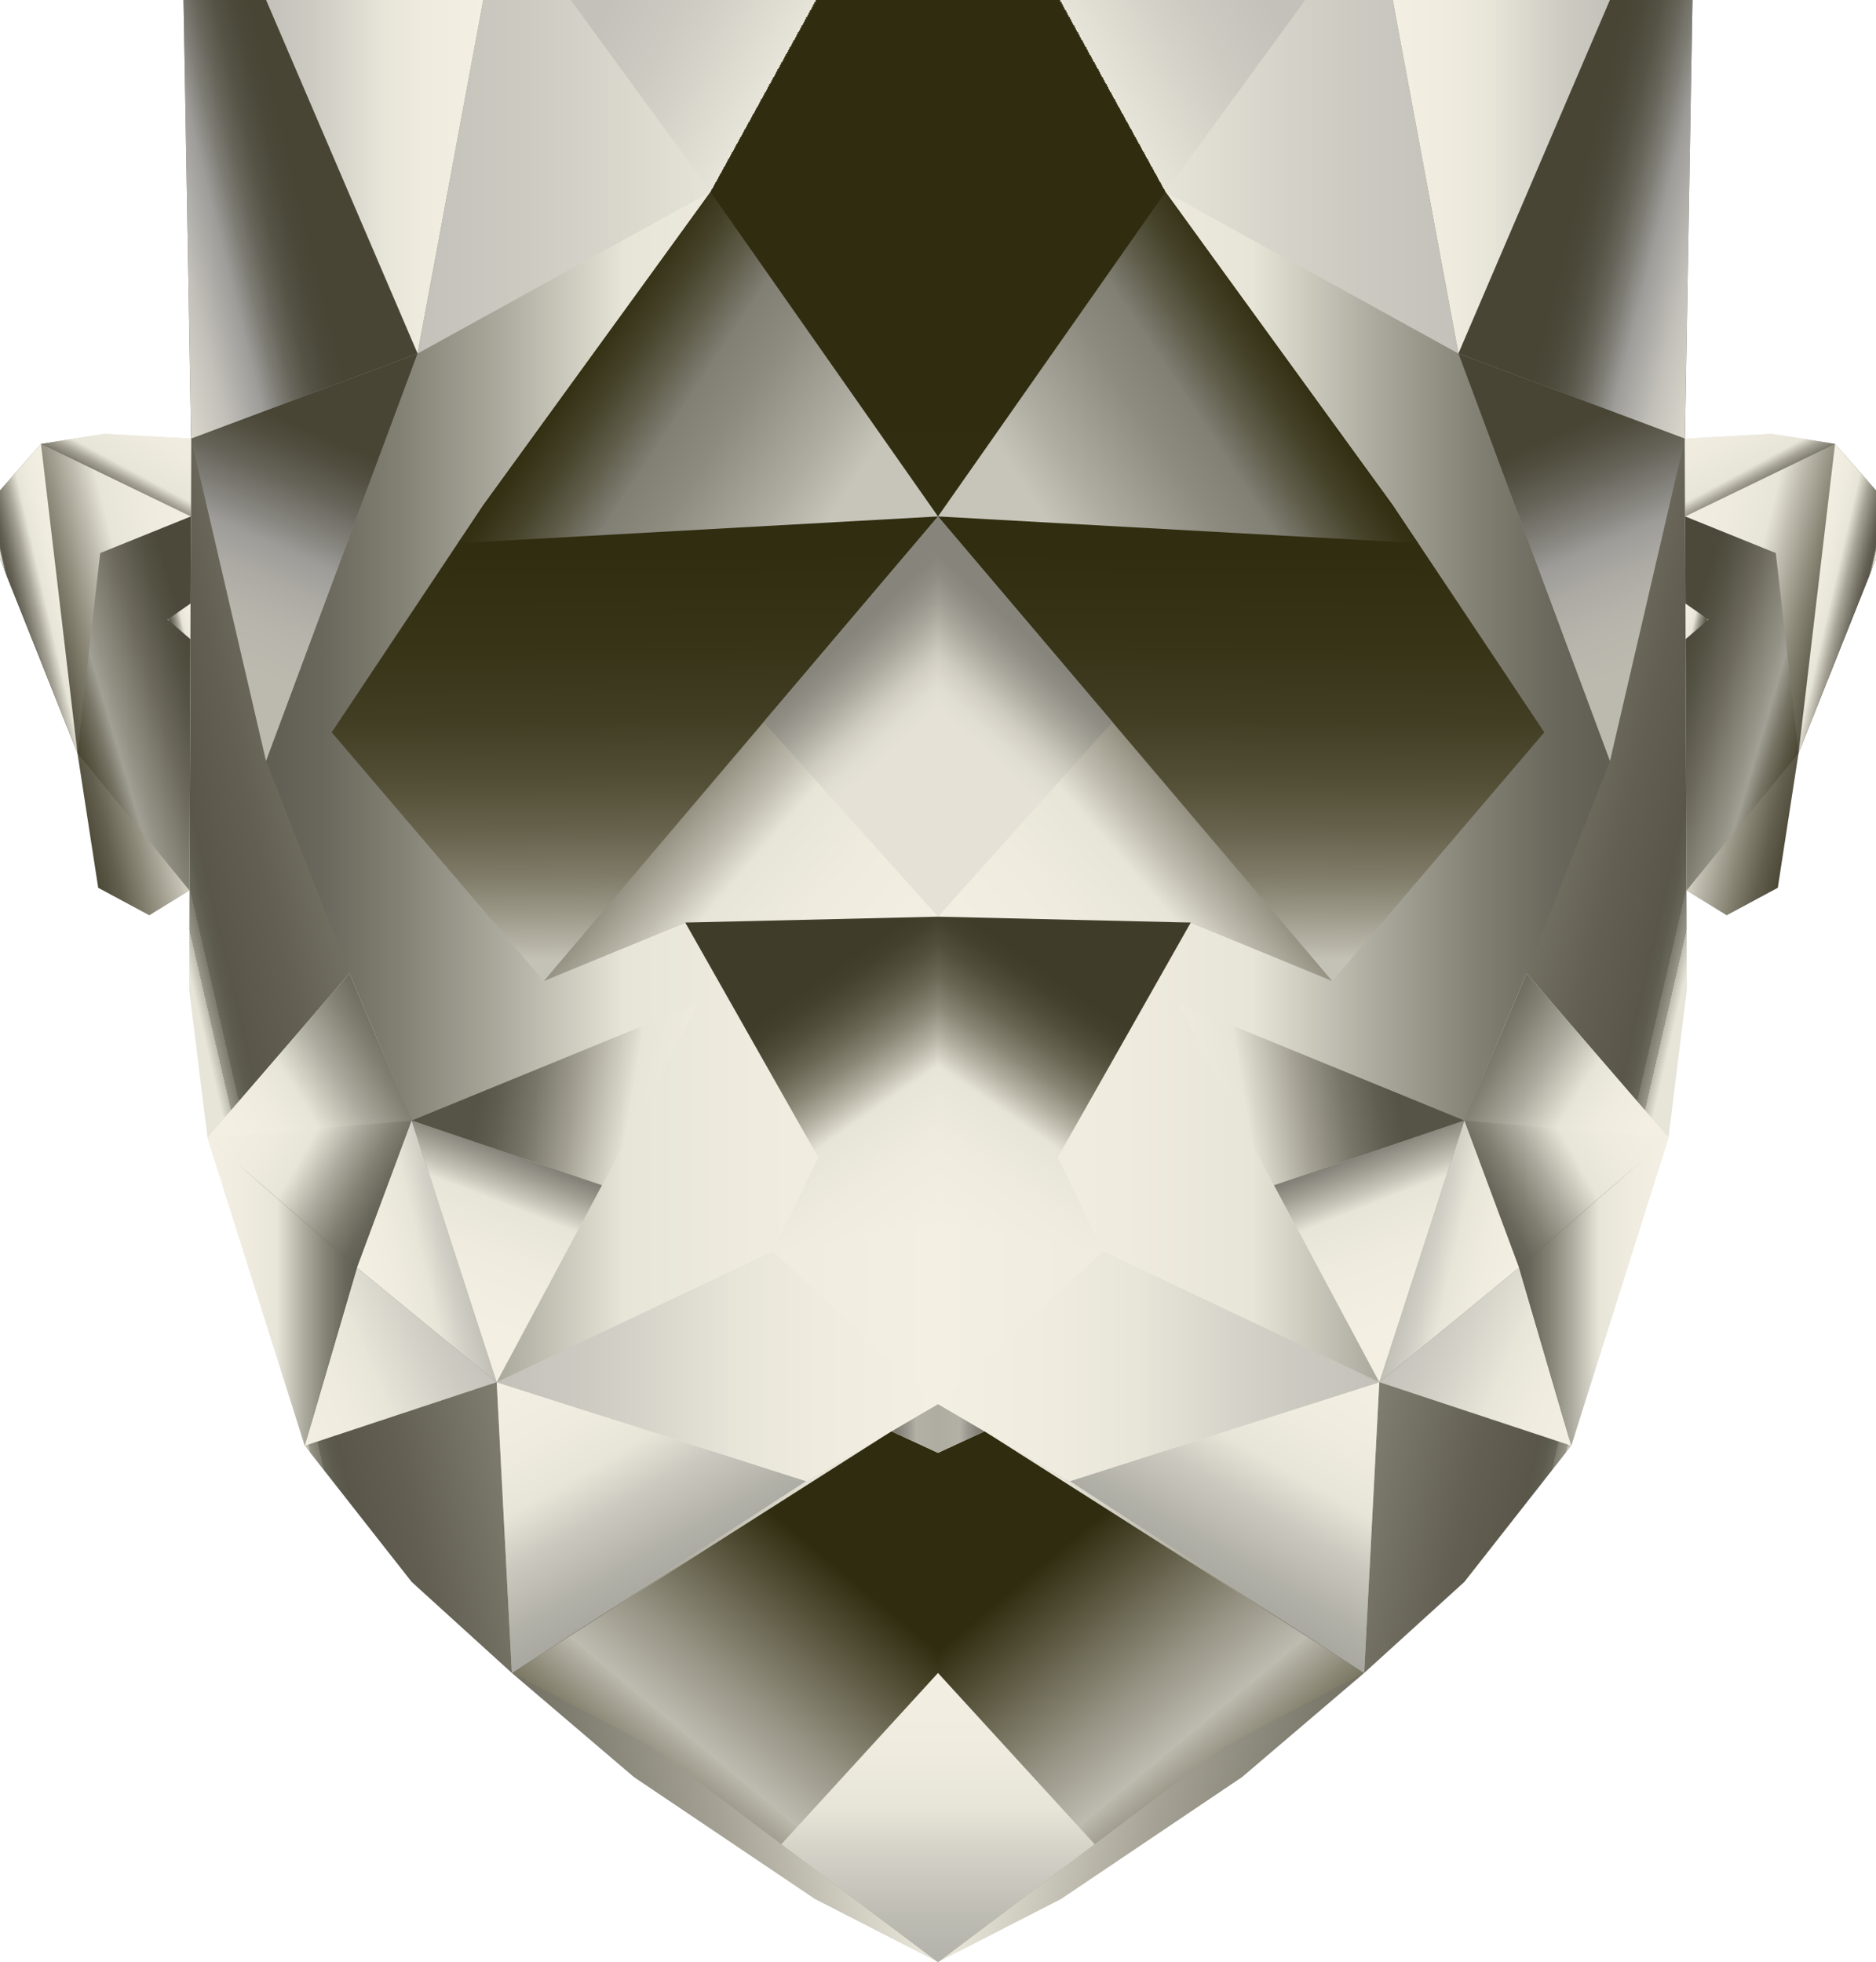 <?xml version="1.0" encoding="UTF-8"?>
<svg id="Ebene_2" data-name="Ebene 2" xmlns="http://www.w3.org/2000/svg" xmlns:xlink="http://www.w3.org/1999/xlink" viewBox="0 0 1743.98 1824.3">
  <defs>
    <style>
      .cls-1 {
        fill: url(#Unbenannter_Verlauf_964-5);
      }

      .cls-1, .cls-2, .cls-3, .cls-4, .cls-5, .cls-6, .cls-7, .cls-8, .cls-9, .cls-10, .cls-11, .cls-12, .cls-13, .cls-14, .cls-15, .cls-16, .cls-17, .cls-18, .cls-19, .cls-20, .cls-21, .cls-22, .cls-23, .cls-24, .cls-25, .cls-26, .cls-27, .cls-28, .cls-29, .cls-30, .cls-31, .cls-32, .cls-33, .cls-34, .cls-35, .cls-36, .cls-37, .cls-38, .cls-39, .cls-40, .cls-41, .cls-42, .cls-43, .cls-44, .cls-45, .cls-46, .cls-47, .cls-48, .cls-49, .cls-50, .cls-51, .cls-52, .cls-53, .cls-54, .cls-55, .cls-56, .cls-57, .cls-58 {
        stroke-width: 0px;
      }

      .cls-2 {
        fill: url(#Unbenannter_Verlauf_685-3);
      }

      .cls-3 {
        fill: url(#Unbenannter_Verlauf_685-5);
      }

      .cls-4 {
        fill: url(#Weißer_Sandstein-4);
      }

      .cls-5 {
        fill: url(#Unbenannter_Verlauf_420);
      }

      .cls-6 {
        fill: url(#Unbenannter_Verlauf_902);
      }

      .cls-7 {
        fill: url(#Unbenannter_Verlauf_897-2);
      }

      .cls-8 {
        fill: url(#Unbenannter_Verlauf_696);
      }

      .cls-9 {
        fill: url(#Unbenannter_Verlauf_956);
      }

      .cls-10 {
        fill: url(#Unbenannter_Verlauf_1247-2);
      }

      .cls-11 {
        fill: url(#Unbenannter_Verlauf_1247);
      }

      .cls-12 {
        fill: url(#Unbenannter_Verlauf_834-2);
      }

      .cls-13 {
        fill: url(#Weißer_Sandstein-6);
      }

      .cls-14 {
        fill: url(#Unbenannter_Verlauf_592);
      }

      .cls-15 {
        fill: url(#Unbenannter_Verlauf_902-2);
      }

      .cls-16 {
        fill: url(#Unbenannter_Verlauf_965-2);
      }

      .cls-17 {
        fill: url(#Unbenannter_Verlauf_685);
      }

      .cls-18 {
        fill: url(#Unbenannter_Verlauf_696-2);
      }

      .cls-19 {
        fill: url(#Unbenannter_Verlauf_402);
      }

      .cls-20 {
        fill: url(#Unbenannter_Verlauf_900);
      }

      .cls-21 {
        fill: url(#Unbenannter_Verlauf_592-2);
      }

      .cls-22 {
        fill: url(#Unbenannter_Verlauf_914-2);
      }

      .cls-23 {
        fill: url(#Weißer_Sandstein-2);
      }

      .cls-24 {
        fill: url(#Unbenannter_Verlauf_685-2);
      }

      .cls-25 {
        fill: url(#Unbenannter_Verlauf_959);
      }

      .cls-26 {
        fill: url(#Unbenannter_Verlauf_964-3);
      }

      .cls-27 {
        fill: url(#Unbenannter_Verlauf_327);
      }

      .cls-28 {
        fill: url(#Unbenannter_Verlauf_720-2);
      }

      .cls-29 {
        fill: url(#Unbenannter_Verlauf_1172-2);
      }

      .cls-30 {
        fill: url(#Weißer_Sandstein);
      }

      .cls-31 {
        fill: url(#Unbenannter_Verlauf_420-2);
      }

      .cls-32 {
        fill: url(#Unbenannter_Verlauf_1172);
      }

      .cls-33 {
        fill: url(#Unbenannter_Verlauf_948);
      }

      .cls-34 {
        fill: url(#Unbenannter_Verlauf_720);
      }

      .cls-35 {
        fill: url(#Weißer_Sandstein-3);
      }

      .cls-36 {
        fill: url(#Weißer_Sandstein-5);
      }

      .cls-37 {
        fill: url(#Unbenannter_Verlauf_951);
      }

      .cls-38 {
        fill: url(#Unbenannter_Verlauf_965);
      }

      .cls-39 {
        fill: url(#Unbenannter_Verlauf_819-2);
      }

      .cls-40 {
        fill: url(#Unbenannter_Verlauf_964-2);
      }

      .cls-41 {
        fill: url(#Unbenannter_Verlauf_900-2);
      }

      .cls-42 {
        fill: url(#Unbenannter_Verlauf_964);
      }

      .cls-43 {
        fill: url(#Unbenannter_Verlauf_897);
      }

      .cls-44 {
        fill: url(#Unbenannter_Verlauf_685-6);
      }

      .cls-45 {
        fill: url(#Unbenannter_Verlauf_685-4);
      }

      .cls-46 {
        fill: url(#Unbenannter_Verlauf_754-2);
      }

      .cls-47 {
        fill: url(#Unbenannter_Verlauf_964-6);
      }

      .cls-48 {
        fill: url(#Unbenannter_Verlauf_951-2);
      }

      .cls-49 {
        fill: url(#Unbenannter_Verlauf_327-2);
      }

      .cls-50 {
        fill: url(#Unbenannter_Verlauf_956-2);
      }

      .cls-51 {
        fill: url(#Unbenannter_Verlauf_959-2);
      }

      .cls-52 {
        fill: url(#Unbenannter_Verlauf_834);
      }

      .cls-53 {
        fill: url(#Unbenannter_Verlauf_402-2);
      }

      .cls-54 {
        fill: url(#Unbenannter_Verlauf_754);
      }

      .cls-55 {
        fill: url(#Unbenannter_Verlauf_819);
      }

      .cls-56 {
        fill: url(#Unbenannter_Verlauf_948-2);
      }

      .cls-57 {
        fill: url(#Unbenannter_Verlauf_964-4);
      }

      .cls-58 {
        fill: url(#Unbenannter_Verlauf_914);
      }
    </style>
    <linearGradient id="Unbenannter_Verlauf_592" data-name="Unbenannter Verlauf 592" x1="31.51" y1="646.06" x2="225.02" y2="597.82" gradientUnits="userSpaceOnUse">
      <stop offset="0" stop-color="#413e2c"/>
      <stop offset=".07" stop-color="#4a4735"/>
      <stop offset=".17" stop-color="#625f4f"/>
      <stop offset=".29" stop-color="#8b8878"/>
      <stop offset=".44" stop-color="#c2bfb2"/>
      <stop offset=".53" stop-color="#e7e4d8"/>
      <stop offset=".73" stop-color="#efebdf"/>
      <stop offset="1" stop-color="#f3efe3"/>
    </linearGradient>
    <linearGradient id="Unbenannter_Verlauf_964" data-name="Unbenannter Verlauf 964" x1="177.62" y1="991.5" x2="1054.18" y2="789.13" gradientUnits="userSpaceOnUse">
      <stop offset=".02" stop-color="#e7e4d8"/>
      <stop offset=".03" stop-color="#bdbaae"/>
      <stop offset=".03" stop-color="#99968a"/>
      <stop offset=".04" stop-color="#7d7a6e"/>
      <stop offset=".04" stop-color="#69665a"/>
      <stop offset=".05" stop-color="#5d5a4e"/>
      <stop offset=".06" stop-color="#5a574a"/>
      <stop offset=".12" stop-color="#636053"/>
      <stop offset=".22" stop-color="#7c796d"/>
      <stop offset=".36" stop-color="#a6a396"/>
      <stop offset=".51" stop-color="#dfdcd0"/>
      <stop offset=".53" stop-color="#e7e4d8"/>
      <stop offset=".73" stop-color="#efebdf"/>
      <stop offset="1" stop-color="#f3efe3"/>
    </linearGradient>
    <linearGradient id="Unbenannter_Verlauf_685" data-name="Unbenannter Verlauf 685" x1="247.3" y1="777.74" x2="871.99" y2="777.74" gradientUnits="userSpaceOnUse">
      <stop offset="0" stop-color="#605e52"/>
      <stop offset=".08" stop-color="#69675b"/>
      <stop offset=".2" stop-color="#838074"/>
      <stop offset=".35" stop-color="#acaa9e"/>
      <stop offset=".53" stop-color="#e6e3d7"/>
      <stop offset=".53" stop-color="#e7e4d8"/>
      <stop offset=".73" stop-color="#efebdf"/>
      <stop offset="1" stop-color="#f3efe3"/>
    </linearGradient>
    <linearGradient id="Unbenannter_Verlauf_914" data-name="Unbenannter Verlauf 914" x1="589.82" y1="292.99" x2="594.22" y2="891.02" gradientUnits="userSpaceOnUse">
      <stop offset="0" stop-color="#302c0f"/>
      <stop offset=".37" stop-color="#312d10"/>
      <stop offset=".52" stop-color="#373418"/>
      <stop offset=".63" stop-color="#423e24"/>
      <stop offset=".72" stop-color="#524e35"/>
      <stop offset=".8" stop-color="#66624c"/>
      <stop offset=".87" stop-color="#7f7b68"/>
      <stop offset=".93" stop-color="#9c9989"/>
      <stop offset=".99" stop-color="#bdbaae"/>
      <stop offset="1" stop-color="#c4c1b6"/>
    </linearGradient>
    <linearGradient id="Unbenannter_Verlauf_902" data-name="Unbenannter Verlauf 902" x1="517.49" y1="324.8" x2="810.61" y2="518.94" gradientUnits="userSpaceOnUse">
      <stop offset=".04" stop-color="#302c0f"/>
      <stop offset=".09" stop-color="#353115"/>
      <stop offset=".17" stop-color="#444128"/>
      <stop offset=".26" stop-color="#5d5a47"/>
      <stop offset=".36" stop-color="#7f7d72"/>
      <stop offset=".36" stop-color="#817f74"/>
      <stop offset=".49" stop-color="#8d8b80"/>
      <stop offset=".72" stop-color="#afada2"/>
      <stop offset=".85" stop-color="#c7c5ba"/>
    </linearGradient>
    <linearGradient id="Unbenannter_Verlauf_685-2" data-name="Unbenannter Verlauf 685" x1="390.19" y1="1077.56" x2="233.65" y2="987.18" xlink:href="#Unbenannter_Verlauf_685"/>
    <linearGradient id="Weißer_Sandstein" data-name="Weißer Sandstein" x1="438.83" y1="1213.63" x2="253.31" y2="1294.1" gradientUnits="userSpaceOnUse">
      <stop offset="0" stop-color="#c3c1b9"/>
      <stop offset=".2" stop-color="#cccac1"/>
      <stop offset=".52" stop-color="#e5e2d7"/>
      <stop offset=".53" stop-color="#e7e4d8"/>
      <stop offset=".73" stop-color="#efebdf"/>
      <stop offset="1" stop-color="#f3efe3"/>
    </linearGradient>
    <linearGradient id="Unbenannter_Verlauf_696" data-name="Unbenannter Verlauf 696" x1="449.46" y1="992.06" x2="712.07" y2="1035.11" gradientUnits="userSpaceOnUse">
      <stop offset="0" stop-color="#565446"/>
      <stop offset=".07" stop-color="#5f5d4f"/>
      <stop offset=".19" stop-color="#787669"/>
      <stop offset=".33" stop-color="#a29f92"/>
      <stop offset=".5" stop-color="#dbd8cc"/>
      <stop offset=".53" stop-color="#e7e4d8"/>
      <stop offset=".73" stop-color="#efebdf"/>
      <stop offset="1" stop-color="#f3efe3"/>
    </linearGradient>
    <linearGradient id="Unbenannter_Verlauf_1247" data-name="Unbenannter Verlauf 1247" x1="846.83" y1="1482.77" x2="592.93" y2="1786.88" gradientUnits="userSpaceOnUse">
      <stop offset=".06" stop-color="#302c0f"/>
      <stop offset=".08" stop-color="#363216"/>
      <stop offset=".43" stop-color="#979485"/>
      <stop offset=".59" stop-color="#bebbb1"/>
      <stop offset=".59" stop-color="#bbb8ad"/>
      <stop offset=".7" stop-color="#8a8775"/>
      <stop offset=".79" stop-color="#646049"/>
      <stop offset=".88" stop-color="#484429"/>
      <stop offset=".95" stop-color="#383315"/>
      <stop offset="1" stop-color="#322d0f"/>
    </linearGradient>
    <linearGradient id="Unbenannter_Verlauf_327" data-name="Unbenannter Verlauf 327" x1="799.18" y1="1824.3" x2="799.18" y2="1555.48" gradientUnits="userSpaceOnUse">
      <stop offset="0" stop-color="#b4b3ab"/>
      <stop offset=".16" stop-color="#bdbcb3"/>
      <stop offset=".4" stop-color="#d6d4c9"/>
      <stop offset=".53" stop-color="#e7e4d8"/>
      <stop offset=".73" stop-color="#efebdf"/>
      <stop offset="1" stop-color="#f3efe3"/>
    </linearGradient>
    <linearGradient id="Unbenannter_Verlauf_402" data-name="Unbenannter Verlauf 402" x1="828.68" y1="1328.13" x2="871.99" y2="1328.13" gradientUnits="userSpaceOnUse">
      <stop offset="0" stop-color="#7a786e"/>
      <stop offset=".14" stop-color="#838177"/>
      <stop offset=".37" stop-color="#9c9a90"/>
      <stop offset=".53" stop-color="#b3b0a6"/>
      <stop offset="1" stop-color="#afada2"/>
    </linearGradient>
    <linearGradient id="Unbenannter_Verlauf_754" data-name="Unbenannter Verlauf 754" x1="600.35" y1="619.72" x2="876.39" y2="858.33" gradientUnits="userSpaceOnUse">
      <stop offset="0" stop-color="#3f3c29"/>
      <stop offset=".06" stop-color="#484532"/>
      <stop offset=".16" stop-color="#605d4c"/>
      <stop offset=".29" stop-color="#888575"/>
      <stop offset=".44" stop-color="#bfbcaf"/>
      <stop offset=".53" stop-color="#e7e4d8"/>
      <stop offset=".73" stop-color="#efebdf"/>
      <stop offset="1" stop-color="#f3efe3"/>
    </linearGradient>
    <linearGradient id="Weißer_Sandstein-2" data-name="Weißer Sandstein" x1="247.3" y1="164.37" x2="449.22" y2="164.37" xlink:href="#Weißer_Sandstein"/>
    <linearGradient id="Unbenannter_Verlauf_951" data-name="Unbenannter Verlauf 951" x1="388.17" y1="164.37" x2="660.52" y2="164.37" gradientUnits="userSpaceOnUse">
      <stop offset="0" stop-color="#c3c1b9"/>
      <stop offset=".37" stop-color="#cccac1"/>
      <stop offset=".98" stop-color="#e5e2d7"/>
      <stop offset="1" stop-color="#e7e4d8"/>
    </linearGradient>
    <linearGradient id="Unbenannter_Verlauf_956" data-name="Unbenannter Verlauf 956" x1="562.47" y1="8.16" x2="766.73" y2="120.55" gradientUnits="userSpaceOnUse">
      <stop offset="0" stop-color="#c3c1b9"/>
      <stop offset=".27" stop-color="#cccac1"/>
      <stop offset=".7" stop-color="#e5e2d7"/>
      <stop offset=".72" stop-color="#e7e4d8"/>
      <stop offset=".72" stop-color="#e3e0d3"/>
      <stop offset=".72" stop-color="#b4b1a0"/>
      <stop offset=".72" stop-color="#8c8873"/>
      <stop offset=".72" stop-color="#6b674f"/>
      <stop offset=".72" stop-color="#524d33"/>
      <stop offset=".72" stop-color="#403b1f"/>
      <stop offset=".72" stop-color="#353013"/>
      <stop offset=".72" stop-color="#322d0f"/>
    </linearGradient>
    <linearGradient id="Unbenannter_Verlauf_948" data-name="Unbenannter Verlauf 948" x1="796.38" y1="584.44" x2="868.51" y2="662.48" gradientUnits="userSpaceOnUse">
      <stop offset="0" stop-color="#86847b"/>
      <stop offset=".14" stop-color="#8f8d84"/>
      <stop offset=".37" stop-color="#a9a69c"/>
      <stop offset=".63" stop-color="#cdcabf"/>
      <stop offset=".7" stop-color="#d5d1c6"/>
      <stop offset=".85" stop-color="#e0ddd2"/>
      <stop offset="1" stop-color="#e5e1d6"/>
    </linearGradient>
    <linearGradient id="Unbenannter_Verlauf_959" data-name="Unbenannter Verlauf 959" x1="381.92" y1="955.72" x2="221.28" y2="1056.78" gradientUnits="userSpaceOnUse">
      <stop offset="0" stop-color="#605e52"/>
      <stop offset=".09" stop-color="#69675b"/>
      <stop offset=".24" stop-color="#838074"/>
      <stop offset=".43" stop-color="#acaa9e"/>
      <stop offset=".64" stop-color="#e6e3d7"/>
      <stop offset=".65" stop-color="#e7e4d8"/>
      <stop offset=".8" stop-color="#efebdf"/>
      <stop offset="1" stop-color="#f3efe3"/>
    </linearGradient>
    <linearGradient id="Unbenannter_Verlauf_685-3" data-name="Unbenannter Verlauf 685" x1="331.83" y1="1200.96" x2="192.91" y2="1200.96" xlink:href="#Unbenannter_Verlauf_685"/>
    <linearGradient id="Unbenannter_Verlauf_900" data-name="Unbenannter Verlauf 900" x1="459.7" y1="1154.73" x2="333.18" y2="1184.22" gradientUnits="userSpaceOnUse">
      <stop offset=".01" stop-color="#b0afa7"/>
      <stop offset=".15" stop-color="#b9b8af"/>
      <stop offset=".38" stop-color="#d2d0c6"/>
      <stop offset=".53" stop-color="#e7e4d8"/>
      <stop offset=".73" stop-color="#efebdf"/>
      <stop offset="1" stop-color="#f3efe3"/>
    </linearGradient>
    <linearGradient id="Unbenannter_Verlauf_420" data-name="Unbenannter Verlauf 420" x1="617.04" y1="1473.95" x2="496.44" y2="1265.05" gradientUnits="userSpaceOnUse">
      <stop offset="0" stop-color="#a9a8a0"/>
      <stop offset=".13" stop-color="#b2b1a8"/>
      <stop offset=".35" stop-color="#cbc9bf"/>
      <stop offset=".53" stop-color="#e7e4d8"/>
      <stop offset=".73" stop-color="#efebdf"/>
      <stop offset="1" stop-color="#f3efe3"/>
    </linearGradient>
    <linearGradient id="Weißer_Sandstein-3" data-name="Weißer Sandstein" x1="461.74" y1="1270.3" x2="871.99" y2="1270.3" xlink:href="#Weißer_Sandstein"/>
    <linearGradient id="Unbenannter_Verlauf_720" data-name="Unbenannter Verlauf 720" x1="478.38" y1="1053.33" x2="414.32" y2="1218.28" gradientUnits="userSpaceOnUse">
      <stop offset=".06" stop-color="#7c7a70"/>
      <stop offset=".11" stop-color="#858379"/>
      <stop offset=".19" stop-color="#9f9c92"/>
      <stop offset=".3" stop-color="#c8c5ba"/>
      <stop offset=".37" stop-color="#e7e4d8"/>
      <stop offset=".64" stop-color="#efebdf"/>
      <stop offset="1" stop-color="#f3efe3"/>
    </linearGradient>
    <linearGradient id="Unbenannter_Verlauf_897" data-name="Unbenannter Verlauf 897" x1="738.31" y1="925.71" x2="885.4" y2="1138.13" gradientUnits="userSpaceOnUse">
      <stop offset="0" stop-color="#3f3c29"/>
      <stop offset=".06" stop-color="#43402e"/>
      <stop offset=".14" stop-color="#514e3c"/>
      <stop offset=".23" stop-color="#696654"/>
      <stop offset=".32" stop-color="#898676"/>
      <stop offset=".41" stop-color="#b3b0a1"/>
      <stop offset=".5" stop-color="#e5e2d6"/>
      <stop offset=".51" stop-color="#e7e4d8"/>
      <stop offset=".71" stop-color="#efebdf"/>
      <stop offset="1" stop-color="#f3efe3"/>
    </linearGradient>
    <linearGradient id="Unbenannter_Verlauf_819" data-name="Unbenannter Verlauf 819" x1="283.31" y1="397.31" x2="191.3" y2="605.58" gradientUnits="userSpaceOnUse">
      <stop offset="0" stop-color="#484535"/>
      <stop offset=".08" stop-color="#504d3e"/>
      <stop offset=".22" stop-color="#656358"/>
      <stop offset=".4" stop-color="#888781"/>
      <stop offset=".49" stop-color="#9d9c99"/>
      <stop offset=".63" stop-color="#acaaa3"/>
      <stop offset=".82" stop-color="#b8b6ac"/>
      <stop offset="1" stop-color="#bcbaaf"/>
    </linearGradient>
    <linearGradient id="Unbenannter_Verlauf_834" data-name="Unbenannter Verlauf 834" x1="302.07" y1="172.12" x2="82.31" y2="226.7" gradientUnits="userSpaceOnUse">
      <stop offset=".11" stop-color="#484535"/>
      <stop offset=".18" stop-color="#4b4839"/>
      <stop offset=".26" stop-color="#555345"/>
      <stop offset=".33" stop-color="#67655a"/>
      <stop offset=".4" stop-color="#7f7e76"/>
      <stop offset=".47" stop-color="#9d9c99"/>
      <stop offset=".51" stop-color="#a7a5a1"/>
      <stop offset=".63" stop-color="#c2c0b9"/>
      <stop offset=".76" stop-color="#d7d3ca"/>
      <stop offset=".88" stop-color="#e3dfd4"/>
      <stop offset="1" stop-color="#e7e3d8"/>
    </linearGradient>
    <linearGradient id="Unbenannter_Verlauf_965" data-name="Unbenannter Verlauf 965" x1="88.85" y1="481.49" x2="153.89" y2="360.82" gradientUnits="userSpaceOnUse">
      <stop offset=".02" stop-color="#e7e4d8"/>
      <stop offset=".05" stop-color="#bdbaae"/>
      <stop offset=".08" stop-color="#99968a"/>
      <stop offset=".11" stop-color="#7d7a6e"/>
      <stop offset=".14" stop-color="#69665a"/>
      <stop offset=".17" stop-color="#5d5a4e"/>
      <stop offset=".2" stop-color="#5a574a"/>
      <stop offset=".23" stop-color="#636053"/>
      <stop offset=".27" stop-color="#7c796d"/>
      <stop offset=".33" stop-color="#a6a396"/>
      <stop offset=".39" stop-color="#dfdcd0"/>
      <stop offset=".4" stop-color="#e7e4d8"/>
      <stop offset=".65" stop-color="#efebdf"/>
      <stop offset="1" stop-color="#f3efe3"/>
    </linearGradient>
    <linearGradient id="Unbenannter_Verlauf_1172" data-name="Unbenannter Verlauf 1172" x1="190.8" y1="649.96" x2="50.42" y2="691.48" gradientUnits="userSpaceOnUse">
      <stop offset="0" stop-color="#4c493a"/>
      <stop offset=".11" stop-color="#545243"/>
      <stop offset=".3" stop-color="#6d6a5d"/>
      <stop offset=".55" stop-color="#949286"/>
      <stop offset=".62" stop-color="#a2a095"/>
      <stop offset=".64" stop-color="#979589"/>
      <stop offset=".71" stop-color="#777465"/>
      <stop offset=".79" stop-color="#5e5a49"/>
      <stop offset=".86" stop-color="#4c4835"/>
      <stop offset=".93" stop-color="#413d29"/>
      <stop offset="1" stop-color="#3e3a25"/>
    </linearGradient>
    <linearGradient id="Unbenannter_Verlauf_964-2" data-name="Unbenannter Verlauf 964" x1="157.18" y1="582.29" x2="180.72" y2="576.86" xlink:href="#Unbenannter_Verlauf_964"/>
    <linearGradient id="Unbenannter_Verlauf_964-3" data-name="Unbenannter Verlauf 964" x1="10.85" y1="566.68" x2="70.45" y2="552.92" xlink:href="#Unbenannter_Verlauf_964"/>
    <linearGradient id="Unbenannter_Verlauf_592-2" data-name="Unbenannter Verlauf 592" x1="31.51" y1="646.06" x2="225.02" y2="597.82" gradientTransform="translate(1743.98) rotate(-180) scale(1 -1)" xlink:href="#Unbenannter_Verlauf_592"/>
    <linearGradient id="Unbenannter_Verlauf_964-4" data-name="Unbenannter Verlauf 964" x1="177.62" y1="991.5" x2="1054.18" y2="789.13" gradientTransform="translate(1743.98) rotate(-180) scale(1 -1)" xlink:href="#Unbenannter_Verlauf_964"/>
    <linearGradient id="Unbenannter_Verlauf_685-4" data-name="Unbenannter Verlauf 685" x1="247.3" y1="777.74" x2="871.99" y2="777.74" gradientTransform="translate(1743.98) rotate(-180) scale(1 -1)" xlink:href="#Unbenannter_Verlauf_685"/>
    <linearGradient id="Unbenannter_Verlauf_914-2" data-name="Unbenannter Verlauf 914" x1="589.82" y1="292.99" x2="594.22" y2="891.02" gradientTransform="translate(1743.98) rotate(-180) scale(1 -1)" xlink:href="#Unbenannter_Verlauf_914"/>
    <linearGradient id="Unbenannter_Verlauf_902-2" data-name="Unbenannter Verlauf 902" x1="517.49" y1="324.8" x2="810.61" y2="518.94" gradientTransform="translate(1743.98) rotate(-180) scale(1 -1)" xlink:href="#Unbenannter_Verlauf_902"/>
    <linearGradient id="Unbenannter_Verlauf_685-5" data-name="Unbenannter Verlauf 685" x1="390.19" y1="1077.56" x2="233.65" y2="987.18" gradientTransform="translate(1743.98) rotate(-180) scale(1 -1)" xlink:href="#Unbenannter_Verlauf_685"/>
    <linearGradient id="Weißer_Sandstein-4" data-name="Weißer Sandstein" x1="438.83" y1="1213.63" x2="253.31" y2="1294.1" gradientTransform="translate(1743.98) rotate(-180) scale(1 -1)" xlink:href="#Weißer_Sandstein"/>
    <linearGradient id="Unbenannter_Verlauf_696-2" data-name="Unbenannter Verlauf 696" x1="449.46" y1="992.06" x2="712.07" y2="1035.11" gradientTransform="translate(1743.98) rotate(-180) scale(1 -1)" xlink:href="#Unbenannter_Verlauf_696"/>
    <linearGradient id="Unbenannter_Verlauf_1247-2" data-name="Unbenannter Verlauf 1247" x1="846.83" y1="1482.77" x2="592.93" y2="1786.88" gradientTransform="translate(1743.98) rotate(-180) scale(1 -1)" xlink:href="#Unbenannter_Verlauf_1247"/>
    <linearGradient id="Unbenannter_Verlauf_327-2" data-name="Unbenannter Verlauf 327" x1="799.18" y1="1824.3" x2="799.18" y2="1555.48" gradientTransform="translate(1743.98) rotate(-180) scale(1 -1)" xlink:href="#Unbenannter_Verlauf_327"/>
    <linearGradient id="Unbenannter_Verlauf_402-2" data-name="Unbenannter Verlauf 402" x1="828.68" y1="1328.13" x2="871.99" y2="1328.13" gradientTransform="translate(1743.98) rotate(-180) scale(1 -1)" xlink:href="#Unbenannter_Verlauf_402"/>
    <linearGradient id="Unbenannter_Verlauf_754-2" data-name="Unbenannter Verlauf 754" x1="600.35" y1="619.72" x2="876.39" y2="858.33" gradientTransform="translate(1743.98) rotate(-180) scale(1 -1)" xlink:href="#Unbenannter_Verlauf_754"/>
    <linearGradient id="Weißer_Sandstein-5" data-name="Weißer Sandstein" x1="247.3" y1="164.37" x2="449.22" y2="164.37" gradientTransform="translate(1743.98) rotate(-180) scale(1 -1)" xlink:href="#Weißer_Sandstein"/>
    <linearGradient id="Unbenannter_Verlauf_951-2" data-name="Unbenannter Verlauf 951" x1="388.17" y1="164.37" x2="660.52" y2="164.37" gradientTransform="translate(1743.98) rotate(-180) scale(1 -1)" xlink:href="#Unbenannter_Verlauf_951"/>
    <linearGradient id="Unbenannter_Verlauf_956-2" data-name="Unbenannter Verlauf 956" x1="562.47" y1="8.16" x2="766.73" y2="120.55" gradientTransform="translate(1743.98) rotate(-180) scale(1 -1)" xlink:href="#Unbenannter_Verlauf_956"/>
    <linearGradient id="Unbenannter_Verlauf_948-2" data-name="Unbenannter Verlauf 948" x1="796.38" y1="584.44" x2="868.51" y2="662.48" gradientTransform="translate(1743.98) rotate(-180) scale(1 -1)" xlink:href="#Unbenannter_Verlauf_948"/>
    <linearGradient id="Unbenannter_Verlauf_959-2" data-name="Unbenannter Verlauf 959" x1="381.92" y1="955.72" x2="221.28" y2="1056.78" gradientTransform="translate(1743.98) rotate(-180) scale(1 -1)" xlink:href="#Unbenannter_Verlauf_959"/>
    <linearGradient id="Unbenannter_Verlauf_685-6" data-name="Unbenannter Verlauf 685" x1="331.83" y1="1200.96" x2="192.91" y2="1200.96" gradientTransform="translate(1743.98) rotate(-180) scale(1 -1)" xlink:href="#Unbenannter_Verlauf_685"/>
    <linearGradient id="Unbenannter_Verlauf_900-2" data-name="Unbenannter Verlauf 900" x1="459.7" y1="1154.73" x2="333.18" y2="1184.22" gradientTransform="translate(1743.98) rotate(-180) scale(1 -1)" xlink:href="#Unbenannter_Verlauf_900"/>
    <linearGradient id="Unbenannter_Verlauf_420-2" data-name="Unbenannter Verlauf 420" x1="617.04" y1="1473.95" x2="496.44" y2="1265.05" gradientTransform="translate(1743.98) rotate(-180) scale(1 -1)" xlink:href="#Unbenannter_Verlauf_420"/>
    <linearGradient id="Weißer_Sandstein-6" data-name="Weißer Sandstein" x1="461.74" y1="1270.3" x2="871.99" y2="1270.3" gradientTransform="translate(1743.98) rotate(-180) scale(1 -1)" xlink:href="#Weißer_Sandstein"/>
    <linearGradient id="Unbenannter_Verlauf_720-2" data-name="Unbenannter Verlauf 720" x1="478.38" y1="1053.33" x2="414.32" y2="1218.28" gradientTransform="translate(1743.98) rotate(-180) scale(1 -1)" xlink:href="#Unbenannter_Verlauf_720"/>
    <linearGradient id="Unbenannter_Verlauf_897-2" data-name="Unbenannter Verlauf 897" x1="738.31" y1="925.71" x2="885.4" y2="1138.13" gradientTransform="translate(1743.98) rotate(-180) scale(1 -1)" xlink:href="#Unbenannter_Verlauf_897"/>
    <linearGradient id="Unbenannter_Verlauf_819-2" data-name="Unbenannter Verlauf 819" x1="283.31" y1="397.31" x2="191.3" y2="605.58" gradientTransform="translate(1743.98) rotate(-180) scale(1 -1)" xlink:href="#Unbenannter_Verlauf_819"/>
    <linearGradient id="Unbenannter_Verlauf_834-2" data-name="Unbenannter Verlauf 834" x1="302.07" y1="172.12" x2="82.31" y2="226.7" gradientTransform="translate(1743.98) rotate(-180) scale(1 -1)" xlink:href="#Unbenannter_Verlauf_834"/>
    <linearGradient id="Unbenannter_Verlauf_965-2" data-name="Unbenannter Verlauf 965" x1="88.85" y1="481.49" x2="153.89" y2="360.82" gradientTransform="translate(1743.98) rotate(-180) scale(1 -1)" xlink:href="#Unbenannter_Verlauf_965"/>
    <linearGradient id="Unbenannter_Verlauf_1172-2" data-name="Unbenannter Verlauf 1172" x1="190.8" y1="649.96" x2="50.42" y2="691.48" gradientTransform="translate(1743.98) rotate(-180) scale(1 -1)" xlink:href="#Unbenannter_Verlauf_1172"/>
    <linearGradient id="Unbenannter_Verlauf_964-5" data-name="Unbenannter Verlauf 964" x1="157.18" y1="582.29" x2="180.72" y2="576.86" gradientTransform="translate(1743.98) rotate(-180) scale(1 -1)" xlink:href="#Unbenannter_Verlauf_964"/>
    <linearGradient id="Unbenannter_Verlauf_964-6" data-name="Unbenannter Verlauf 964" x1="10.85" y1="566.68" x2="70.45" y2="552.92" gradientTransform="translate(1743.98) rotate(-180) scale(1 -1)" xlink:href="#Unbenannter_Verlauf_964"/>
  </defs>
  <g id="Ebene_1-2" data-name="Ebene 1">
    <polygon class="cls-14" points="177.64 407.79 97.04 403.35 38.09 412.74 0 456.08 0 519.7 72 700.22 91.3 825.43 138.78 851 176.16 828.04 177.64 407.79"/>
    <polygon class="cls-42" points="170.61 0 177.64 407.79 176.48 741.96 175.83 919.84 192.91 1057.74 283.3 1344.17 382.7 1470.83 475.83 1555.48 589.3 1652.26 757.57 1765.61 871.99 1824.3 871.99 1305.43 871.99 852.3 871.99 480.17 871.99 0 170.61 0"/>
    <polygon class="cls-17" points="247.3 0 388.17 328.74 247.3 707.52 378.78 1042.48 461.74 1285.09 475.83 1555.48 749.44 1377.13 822.99 1334.1 871.99 1357.09 871.99 852.3 871.99 480.17 871.99 0 247.3 0"/>
    <polygon class="cls-58" points="759.13 0 660.52 178.48 449.22 469.61 308.35 680.91 505.57 912.15 637.04 857.78 871.99 852.3 871.99 480.17 871.99 0 759.13 0"/>
    <polygon class="cls-6" points="871.99 480.17 660.52 178.48 425.62 505.01 871.99 480.17"/>
    <polygon class="cls-24" points="324.83 905.03 192.91 1057.74 331.83 1178.65 382.7 1041.84 324.83 905.03"/>
    <polygon class="cls-30" points="331.83 1178.65 283.3 1344.17 461.74 1285.09 331.83 1178.65"/>
    <polygon class="cls-8" points="382.7 1041.84 559.65 1101.96 648.81 932.91 382.7 1041.84"/>
    <polygon class="cls-11" points="475.83 1555.48 605.59 1623.83 871.99 1824.3 871.99 1350.83 828.68 1330.77 475.83 1555.48"/>
    <polygon class="cls-27" points="871.99 1824.3 726.37 1714.72 871.99 1555.48 871.99 1824.3"/>
    <polygon class="cls-19" points="871.99 1305.43 828.68 1330.77 871.99 1350.83 871.99 1305.43"/>
    <polygon class="cls-54" points="871.99 480.17 505.57 912.15 637.04 857.78 871.99 859.35 871.99 480.17"/>
    <polygon class="cls-23" points="247.3 0 388.17 328.74 449.22 0 247.3 0"/>
    <polygon class="cls-37" points="449.22 0 530.61 0 660.52 178.48 388.17 328.74 449.22 0"/>
    <polygon class="cls-9" points="530.61 0 660.52 178.48 759.13 0 530.61 0"/>
    <polygon class="cls-33" points="709.83 671.34 871.99 852.3 871.99 480.17 709.83 671.34"/>
    <polygon class="cls-25" points="324.83 905.03 192.91 1057.74 382.7 1041.84 324.83 905.03"/>
    <polygon class="cls-2" points="192.91 1057.74 331.83 1178.65 283.3 1344.17 192.91 1057.74"/>
    <polygon class="cls-20" points="382.7 1041.84 331.83 1178.65 461.74 1285.09 382.7 1041.84"/>
    <polygon class="cls-5" points="461.74 1285.09 475.83 1555.48 749.44 1377.13 461.74 1285.09"/>
    <polygon class="cls-35" points="871.99 1305.43 718.43 1163.46 461.74 1285.09 749.44 1377.13 871.99 1305.43"/>
    <polygon class="cls-34" points="382.7 1041.84 461.74 1285.09 559.65 1101.96 382.7 1041.84"/>
    <polygon class="cls-43" points="637.04 857.78 760.7 1076.13 718.43 1163.46 871.99 1135.61 871.99 852.3 637.04 857.78"/>
    <polygon class="cls-55" points="388.17 328.74 177.64 407.79 247.3 707.52 388.17 328.74"/>
    <polygon class="cls-52" points="170.61 0 247.3 0 388.17 328.74 177.64 407.79 170.61 0"/>
    <polygon class="cls-38" points="177.64 407.79 97.04 403.35 38.09 412.74 177.38 480.17 177.64 407.79"/>
    <polygon class="cls-32" points="93.13 514.22 72 700.22 176.16 828.04 177.38 480.17 93.13 514.22"/>
    <polygon class="cls-40" points="177.1 561.17 155.74 576.04 176.98 594.24 177.1 561.17"/>
    <polyline class="cls-26" points="0 519.7 0 456.08 38.09 412.74 72 700.22"/>
    <polygon class="cls-21" points="1566.35 407.79 1646.94 403.35 1705.9 412.74 1743.98 456.08 1743.98 519.7 1671.98 700.22 1652.68 825.43 1605.2 851 1567.82 828.04 1566.35 407.79"/>
    <polygon class="cls-57" points="1573.38 0 1566.35 407.79 1567.51 741.96 1568.16 919.84 1551.07 1057.74 1460.68 1344.17 1361.29 1470.83 1268.16 1555.48 1154.68 1652.26 986.42 1765.61 871.99 1824.3 871.99 1305.43 871.99 852.3 871.99 480.17 871.99 0 1573.38 0"/>
    <polygon class="cls-45" points="1496.68 0 1355.81 328.74 1496.68 707.52 1365.2 1042.48 1282.25 1285.09 1268.16 1555.48 994.55 1377.13 920.99 1334.1 871.99 1357.09 871.99 852.3 871.99 480.17 871.99 0 1496.68 0"/>
    <polygon class="cls-22" points="984.85 0 1083.46 178.48 1294.77 469.61 1435.64 680.91 1238.42 912.15 1106.94 857.78 871.99 852.3 871.99 480.17 871.99 0 984.85 0"/>
    <polygon class="cls-15" points="871.99 480.17 1083.46 178.48 1318.37 505.01 871.99 480.17"/>
    <polygon class="cls-3" points="1419.15 905.03 1551.07 1057.74 1412.16 1178.65 1361.29 1041.84 1419.15 905.03"/>
    <polygon class="cls-4" points="1412.16 1178.65 1460.68 1344.17 1282.25 1285.09 1412.16 1178.65"/>
    <polygon class="cls-18" points="1361.29 1041.84 1184.34 1101.96 1095.18 932.91 1361.29 1041.84"/>
    <polygon class="cls-10" points="1268.16 1555.48 1138.4 1623.83 871.99 1824.3 871.99 1350.83 915.3 1330.77 1268.16 1555.48"/>
    <polygon class="cls-49" points="871.99 1824.3 1017.61 1714.72 871.99 1555.48 871.99 1824.3"/>
    <polygon class="cls-53" points="871.99 1305.43 915.3 1330.77 871.99 1350.83 871.99 1305.43"/>
    <polygon class="cls-46" points="871.99 480.17 1238.42 912.15 1106.94 857.78 871.99 859.35 871.99 480.17"/>
    <polygon class="cls-36" points="1496.68 0 1355.81 328.74 1294.77 0 1496.68 0"/>
    <polygon class="cls-48" points="1294.77 0 1213.38 0 1083.46 178.48 1355.81 328.74 1294.77 0"/>
    <polygon class="cls-50" points="1213.38 0 1083.46 178.48 984.85 0 1213.38 0"/>
    <polygon class="cls-56" points="1034.15 671.34 871.99 852.3 871.99 480.17 1034.15 671.34"/>
    <polygon class="cls-51" points="1419.15 905.03 1551.07 1057.74 1361.29 1041.84 1419.15 905.03"/>
    <polygon class="cls-44" points="1551.07 1057.74 1412.16 1178.65 1460.68 1344.17 1551.07 1057.74"/>
    <polygon class="cls-41" points="1361.29 1041.84 1412.16 1178.65 1282.25 1285.09 1361.29 1041.84"/>
    <polygon class="cls-31" points="1282.25 1285.09 1268.16 1555.48 994.55 1377.13 1282.25 1285.09"/>
    <polygon class="cls-13" points="871.99 1305.43 1025.55 1163.46 1282.25 1285.09 994.55 1377.13 871.99 1305.43"/>
    <polygon class="cls-28" points="1361.29 1041.84 1282.25 1285.09 1184.34 1101.96 1361.29 1041.84"/>
    <polygon class="cls-7" points="1106.94 857.78 983.29 1076.13 1025.55 1163.46 871.99 1135.61 871.99 852.3 1106.94 857.78"/>
    <polygon class="cls-39" points="1355.81 328.74 1566.35 407.79 1496.68 707.52 1355.81 328.74"/>
    <polygon class="cls-12" points="1573.38 0 1496.68 0 1355.81 328.74 1566.35 407.79 1573.38 0"/>
    <polygon class="cls-16" points="1566.35 407.79 1646.94 403.35 1705.9 412.74 1566.6 480.17 1566.35 407.79"/>
    <polygon class="cls-29" points="1650.85 514.22 1671.98 700.22 1567.82 828.04 1566.6 480.17 1650.85 514.22"/>
    <polygon class="cls-1" points="1566.88 561.17 1588.25 576.04 1567 594.24 1566.88 561.17"/>
    <polyline class="cls-47" points="1743.98 519.7 1743.98 456.08 1705.9 412.74 1671.98 700.22"/>
  </g>
</svg>